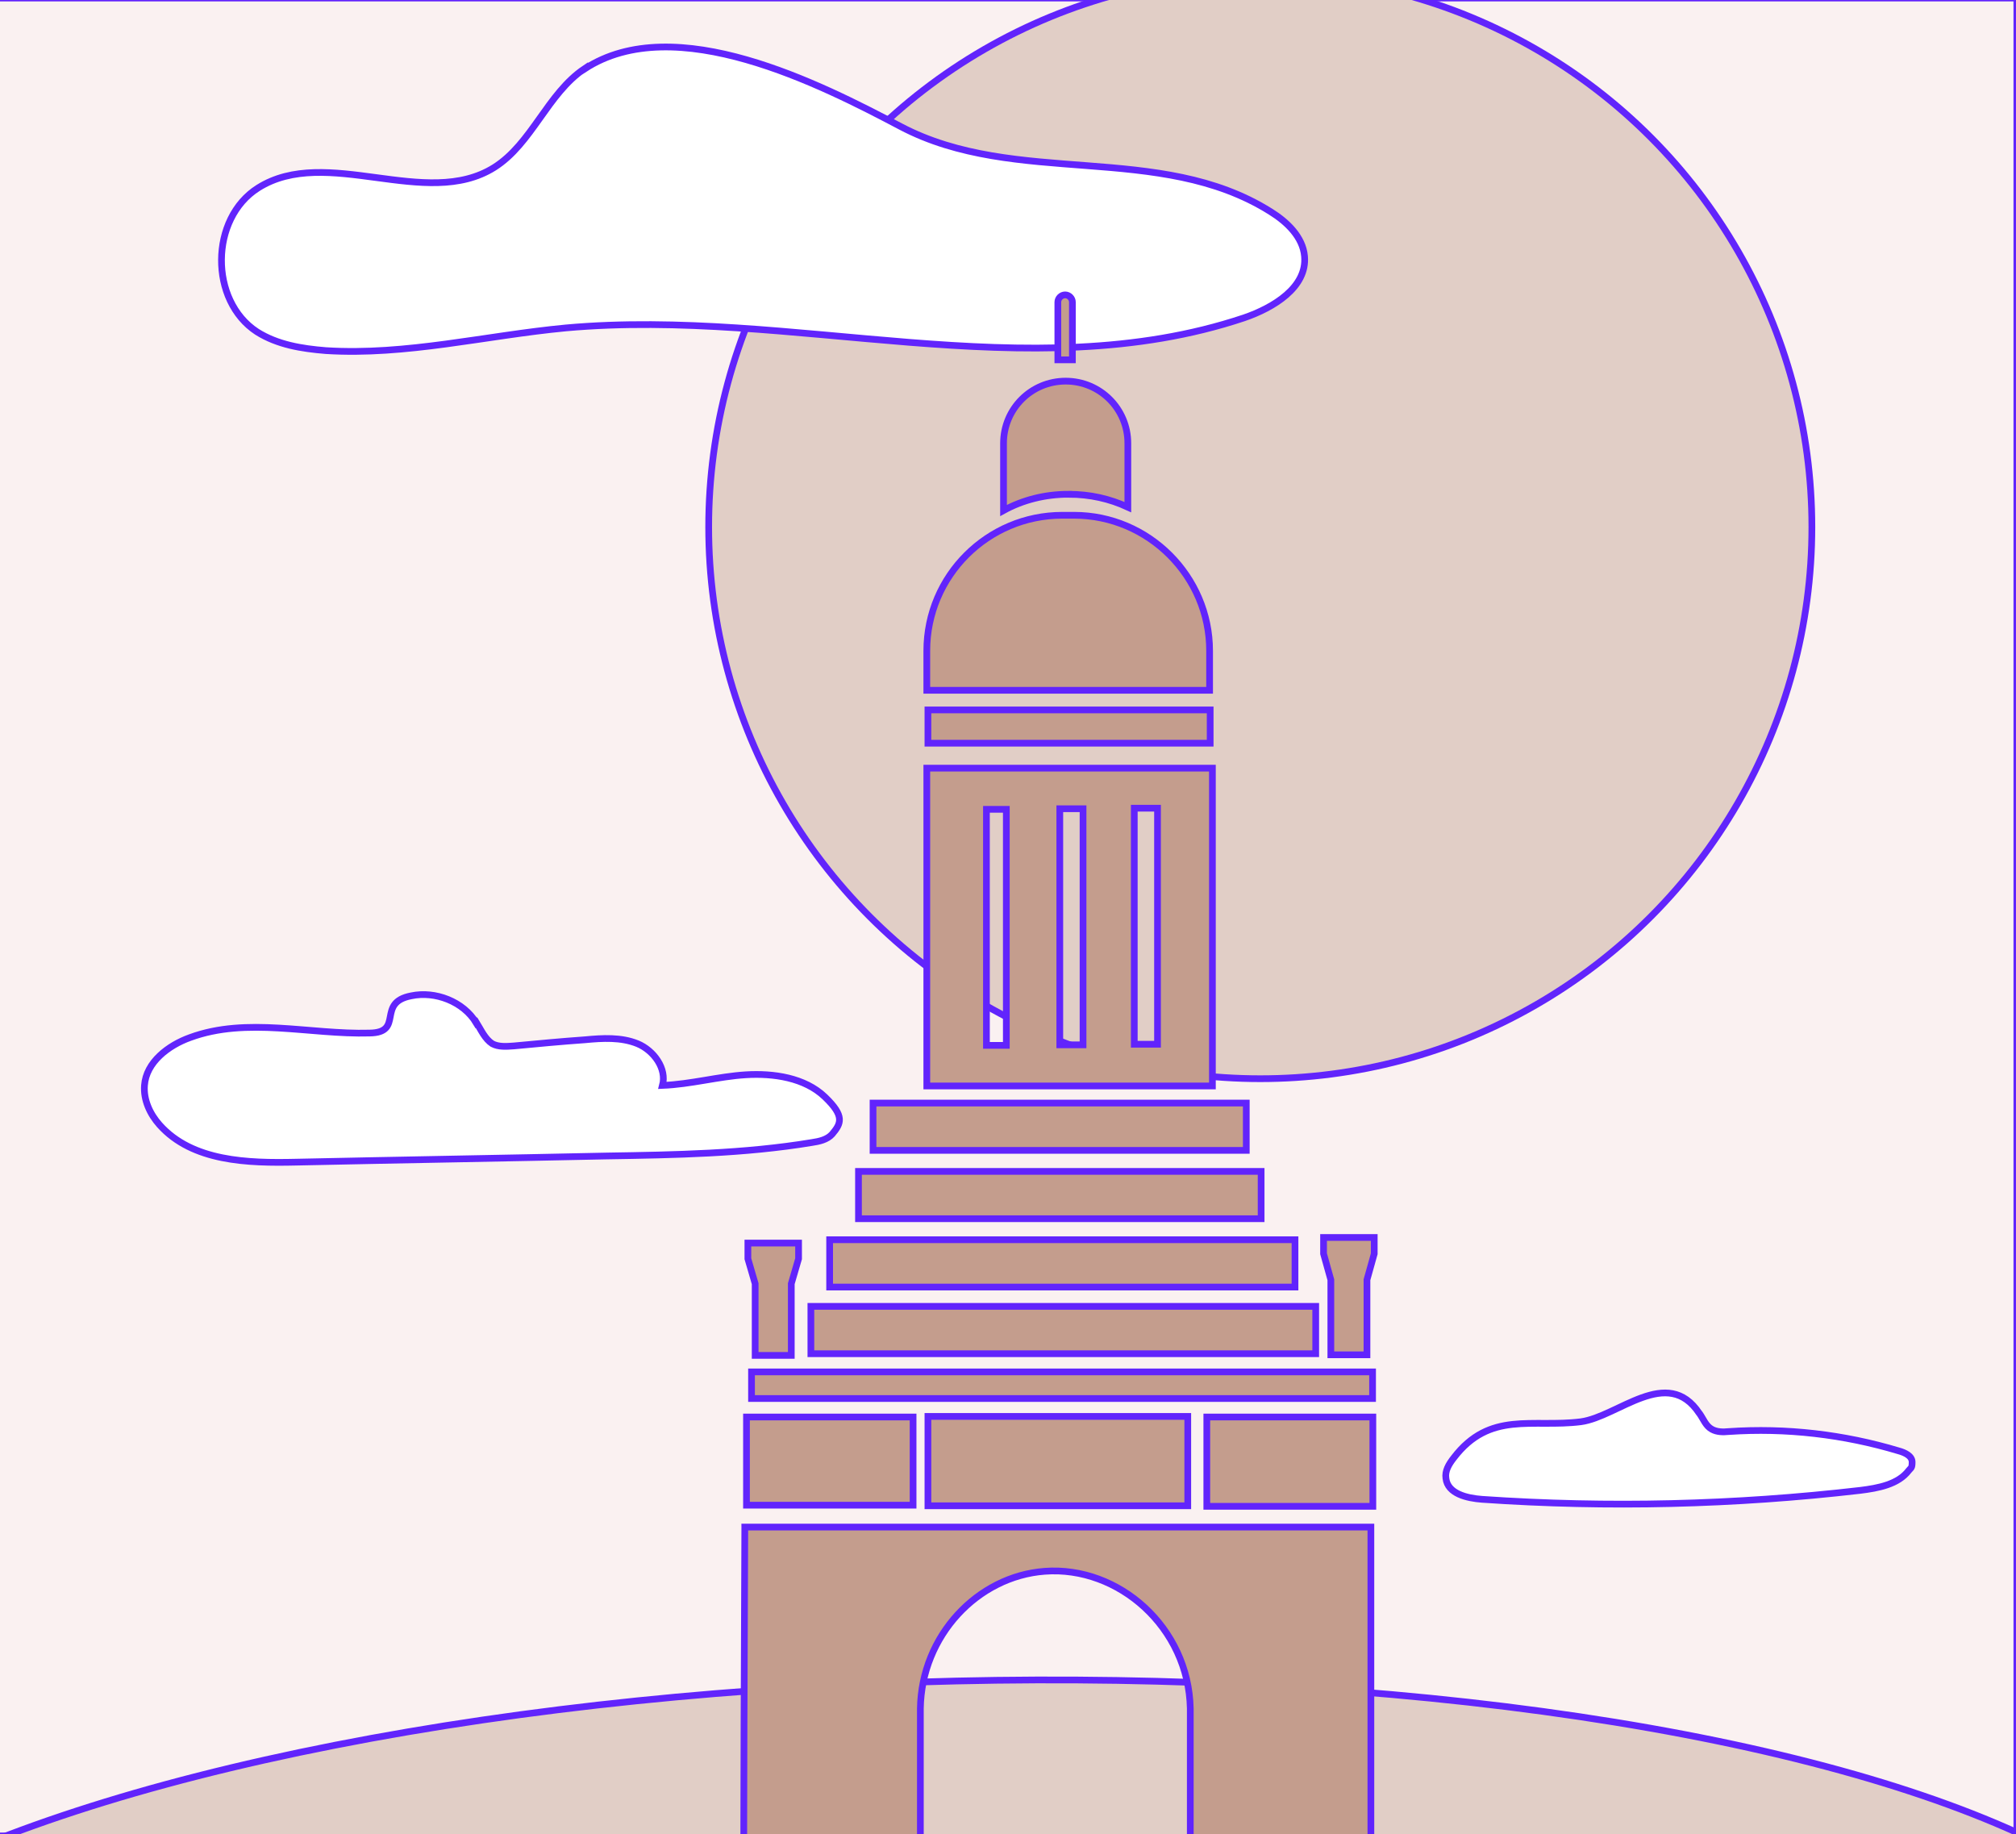 <svg viewBox="0 0 720 655" xmlns="http://www.w3.org/2000/svg"><rect x="0" y="0" width="720" height="655" fill="#333333" stroke="none"/><path d="m-.5 0h720.1v654.9h-720.1z" fill="#faf1f1"/><g stroke="#6124fc" stroke-miterlimit="10"><path d="m-.5 0h720.1v654.9h-720.1z" fill="none"/><ellipse cx="344.1" cy="733.3" fill="#e1cec6" rx="444.6" ry="133.1" stroke-width="2.4" transform="matrix(1 -.023 .023 1 -16.5 8)"/><circle cx="450.1" cy="188.2" fill="#e1cec6" r="197" stroke-width="2.4"/><path d="m170.2 365.2c1.6 2.6 3 5.8 5.6 7.5 2.2 1.2 5 1 7.7.8 8.5-.8 16.9-1.6 25.4-2.2 6.3-.6 12.9-1 18.8 1.4 5.8 2.4 10.5 8.9 8.9 14.9 10.1-.4 20-3.2 29.8-3.8s21 1 28.2 7.9 5.8 9.5 2.6 13.3c-1.8 2-4.6 2.6-7.3 3-24.2 4-48.8 4.4-73.4 4.8-36.9.8-73.8 1.4-110.7 2.2-17.3.4-37.1-.2-48.8-13.3-3.4-3.8-5.8-8.9-5.4-14.1.6-8.3 8.5-14.3 16.3-17.1 20.4-7.5 42.7-1 64.1-1.6 12.5-.2 2.2-10.9 14.9-13.3 8.5-1.8 18.6 2 23.2 9.7zm38.6-340.7c-13.3 8.9-18.8 26.8-32.3 35.3-24.4 15.3-59.9-8.1-84.3 7.3-17.3 10.9-17.5 40.3-.4 51.4 7.3 4.6 15.9 6 24.6 6.7 28.6 1.8 57.1-5.4 85.7-8.1 80.9-7.3 165.1 22.2 242.2-3.6 10.5-3.6 22.6-10.9 21.6-22-.6-6.9-6.3-12.3-12.1-15.9-39.7-25-90.9-8.7-132.1-30.4-28.6-15.1-80.7-41.7-112.9-20.6z" fill="#fff" stroke-width="2.4"/><path d="m311.8 393.9h133.3v16.9h-133.3zm163.5 63.1v26.8h12.9v-26.8l2.6-9.3v-5.8h-18.1v5.8zm-209.3 88.3h223.6v141.4h-64.5v-76.6c-.6-29-25.6-51-52-49-24 1.8-44 23-44.4 49v76h-63.1c0-47 .2-94 .4-140.7zm117-416.8v-20.6c0-1.4-1.2-2.6-2.6-2.6s-2.6 1.2-2.6 2.6v20.6zm-3.6 55.5h4.2c26.6 0 48.4 21.8 48.4 48.4v14.1h-101v-14.1c0-26.8 21.8-48.4 48.4-48.4zm2.2-7.5c7.7 0 14.7 1.6 21.2 4.6v-22.8c0-12.3-9.9-22.2-22.2-22.2s-22.2 9.9-22.2 22.2v24c6.9-3.8 14.9-5.8 23.2-5.8zm-50.2 77h100.8v11.9h-100.8zm-24.8 164.8h143.8v16.9h-143.8zm-10.3 24.4h166.2v16.9h-166.2zm-6.7 23.8h180.3v16.9h-180.3zm-21.2 23.4h221.8v9.5h-221.8zm1.3-31.5v25.6h12.9v-25.6l2.6-8.9v-5.6h-18.1v5.6zm61.7 47.4h92.8v31.9h-92.8zm-64.8.2h59.5v31.5h-59.5zm164.4 0h59.3v31.9h-59.3zm-100-231.7v113.5h102v-113.5zm28.4 99h-7.1v-84.3h7.1zm27.4-.2h-8.3v-84.3h8.3zm26.6-.2h-8.3v-84.3h8.3z" fill="#c49d8d" stroke-width="2.4"/><path d="m607 504.8c1.4 2 2.2 4.4 4.4 5.6 1.8 1 4 1 6 .8 20.4-1.4 41.1 1 60.7 6.9 2.2.6 4.8 1.8 4.8 4s-.4 2-1.2 3c-3.8 5-10.9 6.3-17.3 7.1-44.8 5.2-90.1 6.3-135.1 3.2-5.4-.4-12.3-2-12.9-7.5-.4-2.6 1-5 2.8-7.3 12.9-16.9 28-10.7 45.4-12.9 13.3-1.8 30.9-20.2 42.3-3z" fill="#fff" stroke-width="2.4"/></g></svg>